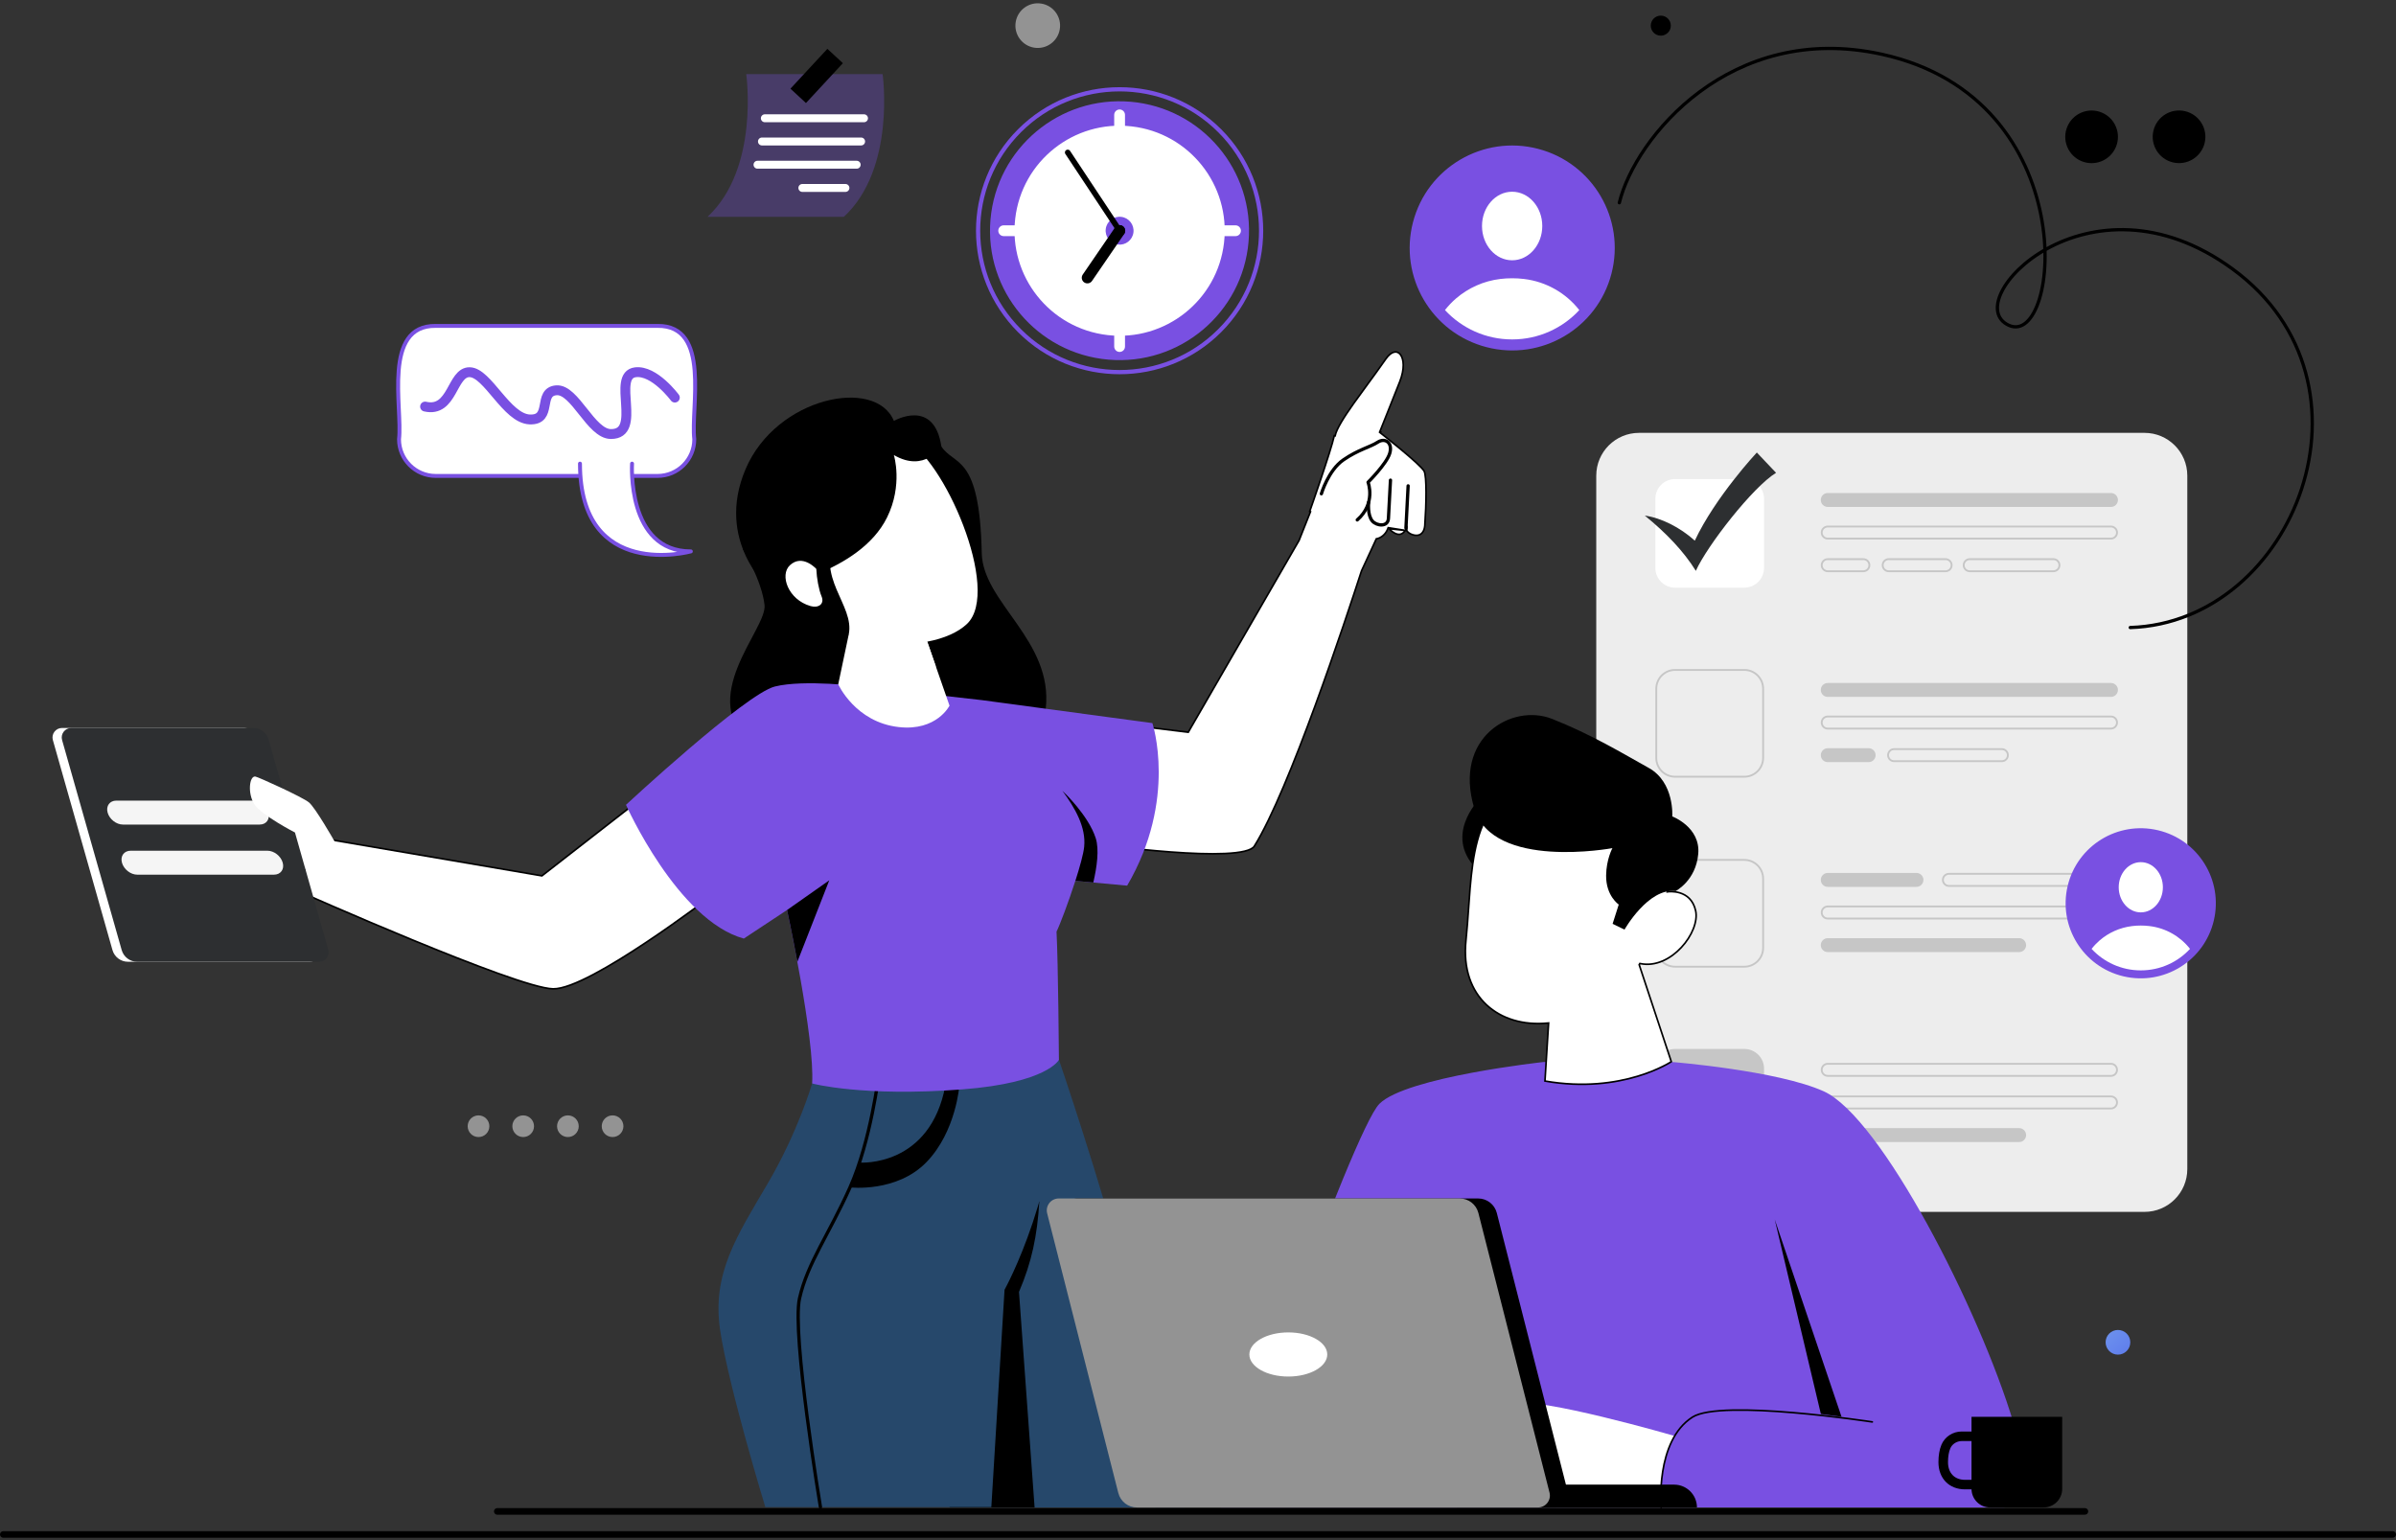 <svg width="728" height="468" viewBox="0 0 728 468" fill="none" xmlns="http://www.w3.org/2000/svg">
<rect x="0" y="0" width="728" height="468" fill="#333333" stroke="none"/>
<path d="M651.58 131.532H498.016C490.831 131.532 485.006 137.354 485.006 144.535V355.249C485.006 362.43 490.831 368.252 498.016 368.252H651.58C658.765 368.252 664.59 362.43 664.59 355.249V144.535C664.59 137.354 658.765 131.532 651.58 131.532Z" fill="#EDEDED"/>
<path d="M529.991 145.571H508.956C505.646 145.571 502.963 148.252 502.963 151.56V172.585C502.963 175.892 505.646 178.574 508.956 178.574H529.991C533.301 178.574 535.984 175.892 535.984 172.585V151.56C535.984 148.252 533.301 145.571 529.991 145.571Z" fill="white"/>
<path d="M499.755 156.671C506.201 161.916 511.544 167.463 515.263 173.463C518.73 165.761 532.591 147.966 539.637 143.673L533.795 137.505C533.795 137.505 521.194 150.978 514.949 164.283C510.508 160.287 504.812 157.382 499.76 156.671H499.755Z" fill="#2D2F31"/>
<path d="M641.396 154.04H555.343C554.172 154.04 553.226 153.094 553.226 151.924C553.226 150.754 554.172 149.808 555.343 149.808H641.396C642.567 149.808 643.513 150.754 643.513 151.924C643.513 153.094 642.567 154.04 641.396 154.04Z" fill="#C6C6C6"/>
<path d="M641.396 160.275C642.253 160.275 642.953 160.975 642.953 161.831C642.953 162.688 642.253 163.388 641.396 163.388H555.343C554.486 163.388 553.786 162.688 553.786 161.831C553.786 160.975 554.486 160.275 555.343 160.275H641.396ZM641.396 159.716H555.343C554.172 159.716 553.226 160.662 553.226 161.831C553.226 163.001 554.172 163.947 555.343 163.947H641.396C642.567 163.947 643.513 163.001 643.513 161.831C643.513 160.662 642.567 159.716 641.396 159.716Z" fill="#C6C6C6"/>
<path d="M566.157 170.189C567.014 170.189 567.714 170.888 567.714 171.745C567.714 172.601 567.014 173.301 566.157 173.301H555.343C554.486 173.301 553.786 172.601 553.786 171.745C553.786 170.888 554.486 170.189 555.343 170.189H566.157ZM566.157 169.629H555.343C554.172 169.629 553.226 170.575 553.226 171.745C553.226 172.915 554.172 173.861 555.343 173.861H566.157C567.328 173.861 568.274 172.915 568.274 171.745C568.274 170.575 567.328 169.629 566.157 169.629Z" fill="#C6C6C6"/>
<path d="M591.144 170.189C592.001 170.189 592.701 170.888 592.701 171.745C592.701 172.601 592.001 173.301 591.144 173.301H573.866C573.009 173.301 572.309 172.601 572.309 171.745C572.309 170.888 573.009 170.189 573.866 170.189H591.144ZM591.144 169.629H573.866C572.696 169.629 571.749 170.575 571.749 171.745C571.749 172.915 572.696 173.861 573.866 173.861H591.144C592.314 173.861 593.261 172.915 593.261 171.745C593.261 170.575 592.314 169.629 591.144 169.629Z" fill="#C6C6C6"/>
<path d="M623.907 170.189C624.764 170.189 625.464 170.888 625.464 171.745C625.464 172.601 624.764 173.301 623.907 173.301H598.486C597.629 173.301 596.929 172.601 596.929 171.745C596.929 170.888 597.629 170.189 598.486 170.189H623.907ZM623.907 169.629H598.486C597.315 169.629 596.369 170.575 596.369 171.745C596.369 172.915 597.315 173.861 598.486 173.861H623.907C625.077 173.861 626.024 172.915 626.024 171.745C626.024 170.575 625.077 169.629 623.907 169.629Z" fill="#C6C6C6"/>
<path d="M529.995 203.852C532.992 203.852 535.428 206.287 535.428 209.282V230.312C535.428 233.307 532.992 235.741 529.995 235.741H508.954C505.958 235.741 503.521 233.307 503.521 230.312V209.282C503.521 206.287 505.958 203.852 508.954 203.852H529.995ZM529.995 203.292H508.954C505.644 203.292 502.961 205.974 502.961 209.282V230.312C502.961 233.62 505.644 236.301 508.954 236.301H529.995C533.305 236.301 535.988 233.62 535.988 230.312V209.282C535.988 205.974 533.305 203.292 529.995 203.292Z" fill="#C6C6C6"/>
<path d="M641.396 211.767H555.343C554.172 211.767 553.226 210.821 553.226 209.651C553.226 208.481 554.172 207.535 555.343 207.535H641.396C642.567 207.535 643.513 208.481 643.513 209.651C643.513 210.821 642.567 211.767 641.396 211.767Z" fill="#C6C6C6"/>
<path d="M641.396 218.003C642.253 218.003 642.953 218.703 642.953 219.559C642.953 220.415 642.253 221.115 641.396 221.115H555.343C554.486 221.115 553.786 220.415 553.786 219.559C553.786 218.703 554.486 218.003 555.343 218.003H641.396ZM641.396 217.443H555.343C554.172 217.443 553.226 218.389 553.226 219.559C553.226 220.729 554.172 221.675 555.343 221.675H641.396C642.567 221.675 643.513 220.729 643.513 219.559C643.513 218.389 642.567 217.443 641.396 217.443Z" fill="#C6C6C6"/>
<path d="M567.767 231.588H555.35C554.179 231.588 553.233 230.642 553.233 229.472C553.233 228.302 554.179 227.356 555.35 227.356H567.767C568.937 227.356 569.884 228.302 569.884 229.472C569.884 230.642 568.937 231.588 567.767 231.588Z" fill="#C6C6C6"/>
<path d="M608.236 227.911C609.093 227.911 609.793 228.61 609.793 229.467C609.793 230.323 609.093 231.023 608.236 231.023H575.506C574.649 231.023 573.949 230.323 573.949 229.467C573.949 228.61 574.649 227.911 575.506 227.911H608.236ZM608.236 227.351H575.506C574.336 227.351 573.389 228.297 573.389 229.467C573.389 230.637 574.336 231.583 575.506 231.583H608.236C609.407 231.583 610.353 230.637 610.353 229.467C610.353 228.297 609.407 227.351 608.236 227.351Z" fill="#C6C6C6"/>
<path d="M529.995 261.58C532.992 261.58 535.428 264.015 535.428 267.009V288.039C535.428 291.034 532.992 293.469 529.995 293.469H508.954C505.958 293.469 503.521 291.034 503.521 288.039V267.009C503.521 264.015 505.958 261.58 508.954 261.58H529.995ZM529.995 261.02H508.954C505.644 261.02 502.961 263.701 502.961 267.009V288.039C502.961 291.348 505.644 294.029 508.954 294.029H529.995C533.305 294.029 535.988 291.348 535.988 288.039V267.009C535.988 263.701 533.305 261.02 529.995 261.02Z" fill="#C6C6C6"/>
<path d="M582.298 269.489H555.343C554.172 269.489 553.226 268.543 553.226 267.373C553.226 266.203 554.172 265.257 555.343 265.257H582.298C583.469 265.257 584.415 266.203 584.415 267.373C584.415 268.543 583.469 269.489 582.298 269.489Z" fill="#C6C6C6"/>
<path d="M631.322 265.811C632.179 265.811 632.879 266.511 632.879 267.368C632.879 268.224 632.179 268.924 631.322 268.924H592.163C591.306 268.924 590.606 268.224 590.606 267.368C590.606 266.511 591.306 265.811 592.163 265.811H631.322ZM631.322 265.252H592.163C590.992 265.252 590.046 266.198 590.046 267.368C590.046 268.537 590.992 269.483 592.163 269.483H631.322C632.493 269.483 633.439 268.537 633.439 267.368C633.439 266.198 632.493 265.252 631.322 265.252Z" fill="#C6C6C6"/>
<path d="M641.396 275.725C642.253 275.725 642.953 276.424 642.953 277.281C642.953 278.137 642.253 278.837 641.396 278.837H555.343C554.486 278.837 553.786 278.137 553.786 277.281C553.786 276.424 554.486 275.725 555.343 275.725H641.396ZM641.396 275.165H555.343C554.172 275.165 553.226 276.111 553.226 277.281C553.226 278.451 554.172 279.397 555.343 279.397H641.396C642.567 279.397 643.513 278.451 643.513 277.281C643.513 276.111 642.567 275.165 641.396 275.165Z" fill="#C6C6C6"/>
<path d="M613.494 289.31H555.343C554.172 289.31 553.226 288.364 553.226 287.194C553.226 286.024 554.172 285.078 555.343 285.078H613.494C614.664 285.078 615.611 286.024 615.611 287.194C615.611 288.364 614.664 289.31 613.494 289.31Z" fill="#C6C6C6"/>
<path d="M529.997 318.742H508.961C505.651 318.742 502.968 321.423 502.968 324.731V345.756C502.968 349.064 505.651 351.745 508.961 351.745H529.997C533.306 351.745 535.989 349.064 535.989 345.756V324.731C535.989 321.423 533.306 318.742 529.997 318.742Z" fill="#C6C6C6"/>
<path d="M641.396 323.533C642.253 323.533 642.953 324.233 642.953 325.089C642.953 325.946 642.253 326.646 641.396 326.646H555.343C554.486 326.646 553.786 325.946 553.786 325.089C553.786 324.233 554.486 323.533 555.343 323.533H641.396ZM641.396 322.974H555.343C554.172 322.974 553.226 323.92 553.226 325.089C553.226 326.259 554.172 327.205 555.343 327.205H641.396C642.567 327.205 643.513 326.259 643.513 325.089C643.513 323.92 642.567 322.974 641.396 322.974Z" fill="#C6C6C6"/>
<path d="M641.396 333.447C642.253 333.447 642.953 334.146 642.953 335.003C642.953 335.859 642.253 336.559 641.396 336.559H555.343C554.486 336.559 553.786 335.859 553.786 335.003C553.786 334.146 554.486 333.447 555.343 333.447H641.396ZM641.396 332.887H555.343C554.172 332.887 553.226 333.833 553.226 335.003C553.226 336.173 554.172 337.119 555.343 337.119H641.396C642.567 337.119 643.513 336.173 643.513 335.003C643.513 333.833 642.567 332.887 641.396 332.887Z" fill="#C6C6C6"/>
<path d="M613.494 347.032H555.343C554.172 347.032 553.226 346.086 553.226 344.916C553.226 343.746 554.172 342.8 555.343 342.8H613.494C614.664 342.8 615.611 343.746 615.611 344.916C615.611 346.086 614.664 347.032 613.494 347.032Z" fill="#C6C6C6"/>
<path d="M321.755 322.039C321.755 322.039 334.81 360.371 341.385 386.215C347.96 412.059 359.884 458.07 359.884 458.07H288.493V373.072L321.749 322.039H321.755Z" fill="#26486B"/>
<path d="M427.438 161.236C427.531 161.398 427.877 161.91 428.673 162.27C429.908 162.822 430.947 162.785 431.676 162.293C432.408 161.799 432.905 160.795 432.941 159.242V159.234V159.229H433.111L432.942 159.217C433.14 156.384 433.294 152.744 433.289 149.615C433.286 148.049 433.243 146.616 433.147 145.476C433.099 144.906 433.038 144.414 432.963 144.017C432.886 143.614 432.799 143.331 432.709 143.166L432.709 143.166C432.574 142.92 432.271 142.548 431.82 142.074C431.375 141.606 430.802 141.055 430.145 140.453C428.831 139.249 427.191 137.849 425.586 136.517C423.982 135.185 422.416 133.922 421.251 132.992C420.668 132.527 420.186 132.146 419.849 131.88C419.681 131.748 419.549 131.644 419.459 131.574L419.357 131.493L419.33 131.473L419.324 131.468L419.322 131.466L419.322 131.466C419.322 131.466 419.322 131.466 419.475 131.269M427.438 161.236L421.787 160.343L421.639 160.736C421.023 162.366 419.591 163.477 418.312 163.701L418.183 163.724L418.128 163.843L413.682 173.465L413.675 173.478L413.671 173.493C411.327 180.737 405.833 197.429 399.599 214.422C393.361 231.425 386.394 248.7 381.107 257.131C380.914 257.439 380.57 257.726 380.065 257.984C379.563 258.242 378.917 258.464 378.143 258.65C376.595 259.023 374.567 259.248 372.22 259.356C367.527 259.572 361.601 259.322 355.779 258.892C349.959 258.462 344.251 257.852 339.997 257.349C337.87 257.097 336.108 256.873 334.877 256.711C334.261 256.631 333.779 256.566 333.45 256.521C333.381 256.511 333.318 256.503 333.263 256.495L347.5 220.855L360.88 222.483L361.044 222.503L361.126 222.36L394.696 164.246L394.705 164.23L394.712 164.213L398.173 155.509L398.174 155.509L398.177 155.5L397.941 155.417C397.941 155.417 404.483 136.816 405.407 132.394L405.651 132.445C405.651 132.445 405.651 132.445 405.651 132.445C405.874 131.384 406.543 129.963 407.542 128.27C408.538 126.582 409.846 124.646 411.325 122.561C412.58 120.791 413.961 118.909 415.375 116.982C417.283 114.382 419.25 111.701 421.048 109.105C421.944 107.811 422.84 107.165 423.605 106.994C424.348 106.827 425.013 107.099 425.512 107.761C426.02 108.433 426.353 109.512 426.363 110.919C426.374 112.322 426.065 114.034 425.308 115.952L425.308 115.952C424.429 118.185 422.913 121.991 421.617 125.239C420.968 126.863 420.375 128.347 419.944 129.425L419.432 130.705L419.292 131.054L419.256 131.145L419.246 131.168L419.244 131.174L419.244 131.176L419.243 131.176C419.243 131.176 419.243 131.176 419.475 131.269M427.438 161.236V160.436L426.977 161.154C426.484 161.922 425.945 162.25 425.431 162.344C424.907 162.44 424.364 162.302 423.857 162.053C423.351 161.805 422.901 161.458 422.575 161.168C422.413 161.024 422.284 160.895 422.195 160.804C422.151 160.758 422.117 160.721 422.094 160.697L422.069 160.669L422.063 160.662L422.062 160.66L422.061 160.66L427.438 161.236ZM419.475 131.269L419.322 131.466L419.174 131.35L419.243 131.176L419.475 131.269Z" fill="white" stroke="black" stroke-width="0.5"/>
<path d="M401.488 150.043C401.488 150.043 403.571 142.923 408.17 139.749C412.768 136.575 416.335 135.859 418.581 134.381C420.827 132.904 423.241 134.493 422.25 137.779C421.303 140.93 415.674 146.539 415.674 146.539C415.674 146.539 418.155 152.948 412.387 157.986" stroke="black" stroke-linecap="round" stroke-linejoin="round"/>
<path d="M427.183 160.449L427.844 147.636" stroke="black" stroke-linecap="round" stroke-linejoin="round"/>
<path d="M415.837 152.674C415.837 152.674 415.428 156.57 416.996 158.35C418.284 159.811 421.706 160.236 421.863 157.549L422.479 145.906" stroke="black" stroke-linecap="round" stroke-linejoin="round"/>
<path d="M225.673 166.746C225.673 166.746 231.481 176.419 232.299 183.847C233.117 191.275 210.826 212.305 228.983 226.981C247.146 241.658 315.429 236.133 317.742 215.355C320.06 194.583 298.61 183.181 298.296 168.056C297.658 137.717 290.024 141.77 286.009 135.641C281.993 129.506 264.021 133.01 263.365 134.107C262.71 135.204 225.673 166.741 225.673 166.741V166.746Z" fill="black"/>
<path d="M314.352 458.076H288.5V373.077L289.811 371.068C298.968 377.337 315.792 365.095 315.792 365.095C315.142 375.596 313.496 383.483 309.609 392.568L314.352 458.07V458.076Z" fill="black"/>
<path d="M246.762 329.232C246.762 329.232 242.528 343.847 233.209 359.721C223.889 375.602 216.261 387.032 218.804 404.183C221.347 421.334 232.537 457.958 232.537 457.958H301.206L305.222 391.907C305.222 391.907 322.483 360.998 321.755 322.033C321.755 322.033 302.472 310.799 246.762 329.226V329.232Z" fill="#26486B"/>
<path d="M261.303 353.273C261.303 353.273 282.647 354.785 287.268 329.719H291.507C291.507 329.719 290.555 343.797 281.494 353.144C272.437 362.492 258.262 360.813 258.262 360.813L261.298 353.279L261.303 353.273Z" fill="black"/>
<path d="M267.032 326.422C267.032 326.422 264.624 346.573 258.267 360.807C251.91 375.042 245.335 383.808 242.927 394.538C240.519 405.269 249.284 457.958 249.284 457.958" stroke="black" stroke-linecap="round" stroke-linejoin="round"/>
<path d="M194.693 243.196V242.764L194.289 243.079L164.665 266.14L95.981 254.409L95.769 254.373L95.702 254.577L90.459 270.458L90.388 270.672L90.595 270.764L90.697 270.536C90.595 270.764 90.596 270.764 90.596 270.765L90.598 270.766L90.607 270.77L90.644 270.786L90.786 270.849C90.912 270.905 91.1 270.988 91.344 271.096C91.833 271.313 92.552 271.63 93.471 272.034C95.309 272.842 97.946 273.997 101.146 275.382C107.544 278.154 116.189 281.851 125.178 285.554C134.165 289.256 143.499 292.964 151.271 295.758C155.157 297.154 158.656 298.323 161.529 299.149C164.393 299.971 166.658 300.46 168.066 300.481H168.066C169.483 300.501 171.3 300.058 173.378 299.287C175.462 298.514 177.83 297.403 180.357 296.069C185.41 293.401 191.113 289.831 196.468 286.26C201.824 282.689 206.837 279.112 210.511 276.429C212.348 275.088 213.85 273.969 214.893 273.186C215.415 272.794 215.822 272.487 216.098 272.277C216.236 272.172 216.342 272.091 216.413 272.037L216.494 271.976L216.514 271.96L216.519 271.956L216.521 271.955C216.521 271.955 216.521 271.955 216.369 271.756L216.521 271.955L216.72 271.802L216.567 271.604L194.693 243.196Z" fill="white" stroke="black" stroke-width="0.5"/>
<path d="M342.478 269.108C357.835 242.856 350.14 219.727 350.14 219.727L298.295 212.741L261.796 208.61C261.796 208.61 244.322 206.394 235.428 208.61C226.528 210.832 190.197 244.558 190.197 244.558C190.197 244.558 205.868 279.699 226.002 285.201L239.135 276.525C239.135 276.525 247.615 315.691 246.758 329.237C246.758 329.237 262.042 333.363 292.431 331.028C318.25 329.041 321.745 322.05 321.745 322.05C321.745 322.05 321.532 293.044 321.016 283.086C322.036 281.042 324.674 274.068 326.729 267.67L342.472 269.12L342.478 269.108Z" fill="#7950E2"/>
<path d="M274.834 133.709C251.849 124.182 225.156 147.67 234.056 169.489C239.096 181.854 248.175 189.148 257.881 192.775L254.688 207.933C254.688 207.933 259.847 219.453 273.086 220.936C284.629 222.229 288.499 214.426 288.499 214.426L281.734 194.975C286.864 194.017 291.148 192.114 293.797 189.601C304.439 179.497 286.511 138.546 274.839 133.704L274.834 133.709Z" fill="white"/>
<path d="M271.592 138.271C271.592 138.271 274.426 147.339 269.503 157.275C261.063 174.303 233.564 178.725 233.564 178.725C233.564 178.725 217.199 164.412 226.552 142.509C235.905 120.606 266.087 114.471 271.598 127.905C271.598 127.905 283.807 120.824 286.019 135.646C286.019 135.646 281.018 143.751 271.598 138.277L271.592 138.271Z" fill="black"/>
<path d="M254.163 162.912C247.442 175.394 259.764 183.847 257.882 192.78C257.882 192.78 253.743 194.784 253.149 194.784C252.556 194.784 241.158 188.946 241.158 188.946L237.361 183.679L236.045 172.008L239.26 163.606" fill="black"/>
<path d="M248.025 172.881C248.025 172.881 243.808 168.174 239.977 171.784C236.858 174.728 239.423 182.212 246.295 184.171C248.647 184.843 250.607 183.578 249.616 181.205C248.781 179.201 248.149 175.691 248.025 172.881Z" fill="white"/>
<path d="M251.967 267.502L242.273 292.249C240.615 283.326 239.142 276.52 239.142 276.52L251.967 267.502Z" fill="black"/>
<path d="M332.191 268.162L326.741 267.664C328.091 263.449 329.194 259.481 329.413 257.337C330.029 251.347 326.618 245.481 322.799 240.298C323.258 240.729 330.651 247.72 332.913 254.656C334.039 258.109 333.277 263.511 332.191 268.162Z" fill="black"/>
<path style="mix-blend-mode:multiply" d="M281.729 194.98C281.729 194.98 270.959 195.809 263.438 190.401C263.438 190.401 270.013 202.957 284.367 202.554L281.729 194.975V194.98Z" fill="white"/>
<path d="M94.158 292.249H38.886C36.696 292.249 34.769 290.793 34.17 288.689L16.063 224.877C15.542 223.041 16.926 221.21 18.836 221.21H74.108C76.298 221.21 78.225 222.666 78.824 224.77L96.936 288.582C97.457 290.418 96.074 292.249 94.164 292.249H94.158Z" fill="white"/>
<path d="M96.966 292.249H41.688C39.498 292.249 37.571 290.793 36.972 288.689L18.865 224.877C18.344 223.041 19.728 221.21 21.637 221.21H76.91C79.1 221.21 81.026 222.666 81.626 224.77L99.738 288.582C100.259 290.418 98.876 292.249 96.966 292.249Z" fill="#2D2F31"/>
<path d="M78.904 250.558H37.342C35.331 250.558 33.253 248.929 32.699 246.92C32.144 244.91 33.332 243.281 35.342 243.281H76.904C78.915 243.281 80.993 244.91 81.547 246.92C82.102 248.929 80.915 250.558 78.904 250.558Z" fill="#F5F5F5"/>
<path d="M83.26 265.784H41.697C39.687 265.784 37.609 264.155 37.054 262.145C36.5 260.136 37.687 258.507 39.698 258.507H81.26C83.271 258.507 85.349 260.136 85.903 262.145C86.458 264.155 85.27 265.784 83.26 265.784Z" fill="#F5F5F5"/>
<path d="M101.63 255.63C101.63 255.63 95.856 245.476 93.884 243.836C91.913 242.195 78.404 236.072 77.581 235.965C75.766 235.725 75.172 241.037 77.25 244.345C79.334 247.653 89.628 252.976 89.628 252.976L92.803 264.16L101.63 255.635V255.63Z" fill="white"/>
<path d="M508.104 322.711C508.104 322.711 540.15 325.297 554.124 331.616C571.547 339.492 601.41 397.908 611.76 432.299C615.988 446.355 609.055 458.07 609.055 458.07H370.905C370.905 458.07 410.938 343.589 419.121 335.411C427.303 327.233 469.034 322.705 469.034 322.705H508.098L508.104 322.711Z" fill="#7950E2"/>
<path d="M449.517 242.834C449.517 242.834 437.828 254.37 449.517 264.882L459.452 250.721L449.517 242.834Z" fill="black"/>
<path d="M498.083 293.251L507.807 322.612C507.803 322.614 507.799 322.616 507.795 322.619C507.681 322.691 507.51 322.798 507.283 322.932C506.829 323.2 506.152 323.58 505.264 324.023C503.489 324.909 500.872 326.048 497.511 327.056C490.831 329.059 481.212 330.543 469.421 328.493L470.511 311.151L470.529 310.858L470.237 310.886C462.91 311.594 456.255 309.628 451.661 305.339C447.072 301.053 444.51 294.421 445.419 285.731L445.421 285.718V285.713C445.753 282.53 445.982 279.28 446.209 276.051C446.351 274.029 446.492 272.015 446.659 270.031C447.091 264.865 447.692 259.885 448.905 255.411C450.118 250.938 451.938 246.986 454.801 243.866C457.661 240.75 461.575 238.449 467.003 237.302L466.951 237.057L467.003 237.302C477.358 235.112 488.023 237.83 495.718 243.913C503.408 249.992 508.13 259.426 506.619 270.687L506.576 271.012L506.9 270.968L506.9 270.968L506.9 270.968L506.903 270.968L506.916 270.966C506.928 270.965 506.947 270.963 506.971 270.961C507.02 270.956 507.094 270.949 507.188 270.943C507.377 270.931 507.651 270.922 507.985 270.931C508.653 270.951 509.557 271.047 510.505 271.351C512.39 271.957 514.458 273.387 515.203 276.736C515.558 278.335 515.284 280.257 514.505 282.225C513.728 284.189 512.456 286.181 510.843 287.91C507.611 291.376 503.06 293.743 498.442 292.815L498.266 292.78L498.176 292.936C498.171 292.945 498.165 292.955 498.151 292.974L498.15 292.976C498.138 292.993 498.12 293.019 498.103 293.048L498.048 293.145L498.083 293.251Z" fill="white" stroke="black" stroke-width="0.5"/>
<path d="M509.105 270.771C509.105 270.771 515.265 267.659 515.993 259.481C516.722 251.303 508.102 248.09 508.102 248.09C508.102 248.09 508.83 237.723 500.945 233.34C493.053 228.957 483.74 223.265 471.581 218.445C459.416 213.626 441.371 224.048 447.98 245.75C453.675 264.479 489.917 257.723 489.917 257.723C489.917 257.723 488.052 261.121 488.002 266.047C487.934 272.238 491.838 274.863 491.838 274.863L489.973 280.724L493.591 282.476C493.591 282.476 500.771 269.769 509.11 270.765L509.105 270.771Z" fill="black"/>
<path d="M433.586 451.135C433.586 451.135 457.394 427.318 460.177 426.601C466.786 424.172 508.836 436.346 508.836 436.346C505.442 442.218 504.327 449.629 504.742 458.065H492.325C473.378 457.186 471.849 446.691 471.849 446.691L466.949 451.13H433.591L433.586 451.135Z" fill="white"/>
<path d="M559.534 430.531L539.226 370.531L553.25 429.669L559.534 430.531Z" fill="black"/>
<path d="M568.881 432.081C568.881 432.081 522.945 425.045 514.236 430.62C502.839 437.919 504.732 458.071 504.732 458.071" stroke="black" stroke-width="0.5" stroke-miterlimit="10" stroke-linecap="round"/>
<path d="M442.593 458.071H515.602C515.602 454.242 512.494 451.135 508.663 451.135H442.593V458.071Z" fill="black"/>
<path d="M351.05 458.07H472.891C475.26 458.07 476.991 455.843 476.408 453.548L454.79 368.577C454.129 365.991 451.799 364.177 449.128 364.177H327.286C324.917 364.177 323.187 366.405 323.769 368.7L345.388 453.671C346.048 456.257 348.378 458.07 351.05 458.07Z" fill="black"/>
<path d="M345.45 458.07H467.291C469.66 458.07 471.391 455.843 470.808 453.548L449.19 368.577C448.529 365.991 446.199 364.177 443.528 364.177H321.686C319.317 364.177 317.587 366.405 318.169 368.7L339.787 453.671C340.448 456.257 342.778 458.07 345.45 458.07Z" fill="#939393"/>
<path d="M391.441 418.289C397.977 418.289 403.275 415.286 403.275 411.583C403.275 407.879 397.977 404.877 391.441 404.877C384.905 404.877 379.607 407.879 379.607 411.583C379.607 415.286 384.905 418.289 391.441 418.289Z" fill="white"/>
<path d="M370.583 100.492C387.374 83.711 387.374 56.502 370.583 39.72C353.792 22.939 326.568 22.939 309.777 39.72C292.986 56.502 292.986 83.711 309.777 100.492C326.568 117.274 353.792 117.274 370.583 100.492Z" stroke="#7950E2" stroke-width="1.28" stroke-miterlimit="10"/>
<path d="M379.356 73.5C381.235 51.861 365.207 32.797 343.556 30.919C321.905 29.041 302.83 45.06 300.951 66.699C299.072 88.338 315.1 107.403 336.751 109.281C358.402 111.159 377.477 95.139 379.356 73.5Z" fill="#7950E2"/>
<path d="M371.91 73.758C373.925 56.246 361.355 40.417 343.833 38.404C326.312 36.39 310.474 48.954 308.459 66.466C306.444 83.978 319.015 99.806 336.536 101.82C354.058 103.834 369.895 91.27 371.91 73.758Z" fill="white"/>
<path d="M344.386 70.624C344.672 68.301 343.021 66.186 340.697 65.9C338.373 65.613 336.257 67.264 335.97 69.587C335.684 71.909 337.335 74.024 339.659 74.311C341.983 74.597 344.099 72.946 344.386 70.624Z" fill="#7950E2"/>
<path d="M341.858 70.11C341.858 71.039 341.108 71.789 340.178 71.789C339.248 71.789 338.498 71.039 338.498 70.11C338.498 69.181 339.248 68.431 340.178 68.431C341.108 68.431 341.858 69.181 341.858 70.11Z" fill="black"/>
<path d="M341.819 34.907C341.819 34.001 341.085 33.267 340.178 33.267C339.272 33.267 338.537 34.001 338.537 34.907V41.473C338.537 42.379 339.272 43.113 340.178 43.113C341.085 43.113 341.819 42.379 341.819 41.473V34.907Z" fill="white"/>
<path d="M367.186 70.11C367.186 69.203 367.919 68.47 368.827 68.47H375.396C376.303 68.47 377.037 69.203 377.037 70.11C377.037 71.017 376.303 71.75 375.396 71.75H368.827C367.919 71.75 367.186 71.017 367.186 70.11Z" fill="white"/>
<path d="M338.539 105.302C338.539 106.208 339.274 106.942 340.18 106.942C341.087 106.942 341.821 106.208 341.821 105.302V98.736C341.821 97.83 341.087 97.096 340.18 97.096C339.274 97.096 338.539 97.83 338.539 98.736V105.302Z" fill="white"/>
<path d="M313.173 70.11C313.173 71.017 312.44 71.75 311.532 71.75H304.963C304.055 71.75 303.322 71.017 303.322 70.11C303.322 69.203 304.055 68.47 304.963 68.47H311.532C312.44 68.47 313.173 69.203 313.173 70.11Z" fill="white"/>
<path d="M340.18 70.11L324.42 46.326" stroke="black" stroke-width="1.71" stroke-linecap="round" stroke-linejoin="round"/>
<path d="M330.391 84.4L340.181 70.11" stroke="black" stroke-width="3.42" stroke-linecap="round" stroke-linejoin="round"/>
<path d="M132.396 144.619H199.794C205.954 144.619 210.95 139.626 210.95 133.469C209.796 123.824 216.091 98.848 199.794 99.032H132.396C116.137 98.814 122.359 123.858 121.239 133.469C121.239 139.626 126.235 144.619 132.396 144.619Z" fill="white" stroke="#7950E2" stroke-width="1.19" stroke-miterlimit="10"/>
<path d="M192.043 140.88C192.043 140.88 190.346 167.552 209.909 167.552C209.909 167.552 176.221 176.805 176.221 140.88" fill="white"/>
<path d="M192.043 140.88C192.043 140.88 190.346 167.552 209.909 167.552C209.909 167.552 176.221 176.805 176.221 140.88" stroke="#7950E2" stroke-width="1.19" stroke-linecap="round" stroke-linejoin="round"/>
<path d="M205.042 120.812C205.042 120.812 198.837 112.41 193.068 113.121C185.631 114.039 195.393 131.935 185.614 131.89C179.504 131.862 174.687 118.154 169.053 118.596C163.251 119.049 168.011 127.72 160.971 127.457C153.931 127.194 148.191 113.211 142.713 113.099C137.236 112.993 137.628 125.503 129.154 123.544" stroke="#7950E2" stroke-width="3" stroke-miterlimit="10" stroke-linecap="round"/>
<path d="M489.626 83.163C493.942 66.518 483.941 49.528 467.287 45.214C450.633 40.9 433.634 50.896 429.317 67.541C425.001 84.186 435.003 101.176 451.657 105.49C468.31 109.804 485.31 99.808 489.626 83.163Z" fill="#7950E2"/>
<path d="M468.605 68.677C468.605 74.431 464.505 79.094 459.448 79.094C454.39 79.094 450.291 74.431 450.291 68.677C450.291 62.923 454.39 58.26 459.448 58.26C464.505 58.26 468.605 62.923 468.605 68.677Z" fill="white"/>
<path d="M479.857 94.224C474.783 99.71 467.508 103.141 459.449 103.141C451.389 103.141 444.114 99.704 439.04 94.224C440.043 92.937 441.163 91.761 442.389 90.703C446.102 87.507 450.762 85.38 455.847 84.77C458.233 84.484 460.658 84.484 463.044 84.77C469.821 85.581 475.819 89.069 479.852 94.224H479.857Z" fill="white"/>
<path d="M672.645 279.72C675.539 267.462 667.944 255.18 655.679 252.287C643.415 249.394 631.126 256.986 628.231 269.243C625.337 281.501 632.932 293.783 645.197 296.676C657.461 299.569 669.75 291.978 672.645 279.72Z" fill="#7950E2"/>
<path d="M657.17 269.612C657.17 273.827 654.168 277.242 650.46 277.242C646.752 277.242 643.75 273.827 643.75 269.612C643.75 265.397 646.752 261.983 650.46 261.983C654.168 261.983 657.17 265.397 657.17 269.612Z" fill="white"/>
<path d="M665.414 288.336C661.695 292.355 656.369 294.868 650.46 294.868C644.552 294.868 639.225 292.349 635.507 288.336C636.24 287.395 637.064 286.533 637.96 285.755C640.682 283.41 644.092 281.86 647.822 281.406C649.57 281.193 651.345 281.193 653.098 281.406C658.06 281.999 662.457 284.552 665.414 288.336Z" fill="white"/>
<path opacity="0.3" d="M214.967 65.889C230.828 51.151 226.734 22.514 226.734 22.514H268.173C268.173 22.514 272.272 51.157 256.406 65.889H214.967Z" fill="#7950E2"/>
<path d="M240.171 26.945L244.885 31.307L256.103 19.199L251.389 14.837L240.171 26.945Z" fill="black"/>
<path d="M232.389 37.14H262.52C263.186 37.14 263.724 36.603 263.724 35.937C263.724 35.271 263.186 34.733 262.52 34.733H232.389C231.722 34.733 231.185 35.271 231.185 35.937C231.185 36.603 231.722 37.14 232.389 37.14Z" fill="white"/>
<path d="M231.511 44.199H261.642C262.309 44.199 262.846 43.662 262.846 42.995C262.846 42.329 262.309 41.792 261.642 41.792H231.511C230.845 41.792 230.307 42.329 230.307 42.995C230.307 43.662 230.845 44.199 231.511 44.199Z" fill="white"/>
<path d="M230.162 51.258H260.294C260.96 51.258 261.498 50.72 261.498 50.054C261.498 49.388 260.96 48.851 260.294 48.851H230.162C229.496 48.851 228.958 49.388 228.958 50.054C228.958 50.72 229.496 51.258 230.162 51.258Z" fill="white"/>
<path d="M243.787 58.316H256.876C257.542 58.316 258.08 57.779 258.08 57.112C258.08 56.446 257.542 55.909 256.876 55.909H243.787C243.12 55.909 242.583 56.446 242.583 57.112C242.583 57.779 243.12 58.316 243.787 58.316Z" fill="white"/>
<path d="M588.975 444.3C588.975 449.248 592.223 452.573 597.062 452.573H599.028C599.107 455.618 601.593 458.07 604.662 458.07H620.938C624.052 458.07 626.578 455.546 626.578 452.433V430.53H599.023V434.986H596.082C593.332 434.986 590.902 436.576 589.877 439.039C589.278 440.483 588.975 442.257 588.975 444.306V444.3ZM591.882 444.3C591.882 442.632 592.111 441.238 592.565 440.147C593.125 438.798 594.536 437.891 596.082 437.891H599.023V449.674H597.062C593.864 449.674 591.882 447.614 591.882 444.306V444.3Z" fill="black"/>
<path d="M492.017 61.607C496.8 41.893 525.85 6.41 571.742 16.485C633.651 30.076 626.023 106.035 610.347 98.842C594.749 91.683 634.379 49.589 678.377 81.758C725.714 116.368 697.223 189.086 647.255 190.692" stroke="black" stroke-miterlimit="10" stroke-linecap="round"/>
<path d="M189.418 342.222C189.418 344.041 187.945 345.513 186.125 345.513C184.305 345.513 182.832 344.041 182.832 342.222C182.832 340.402 184.305 338.93 186.125 338.93C187.945 338.93 189.418 340.402 189.418 342.222Z" fill="#939393"/>
<path d="M175.844 342.222C175.844 344.041 174.371 345.513 172.551 345.513C170.731 345.513 169.258 344.041 169.258 342.222C169.258 340.402 170.731 338.93 172.551 338.93C174.371 338.93 175.844 340.402 175.844 342.222Z" fill="#939393"/>
<path d="M162.259 342.222C162.259 344.041 160.786 345.513 158.966 345.513C157.146 345.513 155.673 344.041 155.673 342.222C155.673 340.402 157.146 338.93 158.966 338.93C160.786 338.93 162.259 340.402 162.259 342.222Z" fill="#939393"/>
<path d="M148.685 342.222C148.685 344.041 147.212 345.513 145.392 345.513C143.571 345.513 142.098 344.041 142.098 342.222C142.098 340.402 143.571 338.93 145.392 338.93C147.212 338.93 148.685 340.402 148.685 342.222Z" fill="#939393"/>
<path d="M643.519 411.633C645.591 411.633 647.271 409.954 647.271 407.883C647.271 405.811 645.591 404.132 643.519 404.132C641.446 404.132 639.766 405.811 639.766 407.883C639.766 409.954 641.446 411.633 643.519 411.633Z" fill="url(#paint0_linear_266_8740)"/>
<path d="M322.007 8.877C322.61 5.179 320.099 1.693 316.399 1.091C312.698 0.488 309.21 2.998 308.608 6.696C308.005 10.394 310.516 13.88 314.216 14.483C317.916 15.085 321.404 12.575 322.007 8.877Z" fill="#939393"/>
<path d="M504.615 10.838C506.298 10.838 507.662 9.474 507.662 7.793C507.662 6.111 506.298 4.748 504.615 4.748C502.932 4.748 501.568 6.111 501.568 7.793C501.568 9.474 502.932 10.838 504.615 10.838Z" fill="black"/>
<path d="M638.575 48.971C642.659 47.281 644.598 42.602 642.907 38.52C641.215 34.439 636.533 32.501 632.45 34.191C628.366 35.882 626.427 40.561 628.118 44.642C629.81 48.724 634.492 50.662 638.575 48.971Z" fill="black"/>
<path d="M669.869 43.406C670.884 39.107 668.22 34.799 663.918 33.784C659.616 32.769 655.306 35.432 654.291 39.731C653.275 44.031 655.94 48.339 660.241 49.354C664.543 50.369 668.854 47.706 669.869 43.406Z" fill="black"/>
<path d="M727.002 466.28H1.004" stroke="black" stroke-width="2" stroke-miterlimit="10" stroke-linecap="round"/>
<path d="M633.477 459.268H151.093" stroke="black" stroke-width="2" stroke-miterlimit="10" stroke-linecap="round"/>
<defs>
<linearGradient id="paint0_linear_266_8740" x1="638.937" y1="403.304" x2="650.256" y2="414.628" gradientUnits="userSpaceOnUse">
<stop stop-color="#6F95ED"/>
<stop offset="1" stop-color="#5873EC"/>
</linearGradient>
</defs>
</svg>
